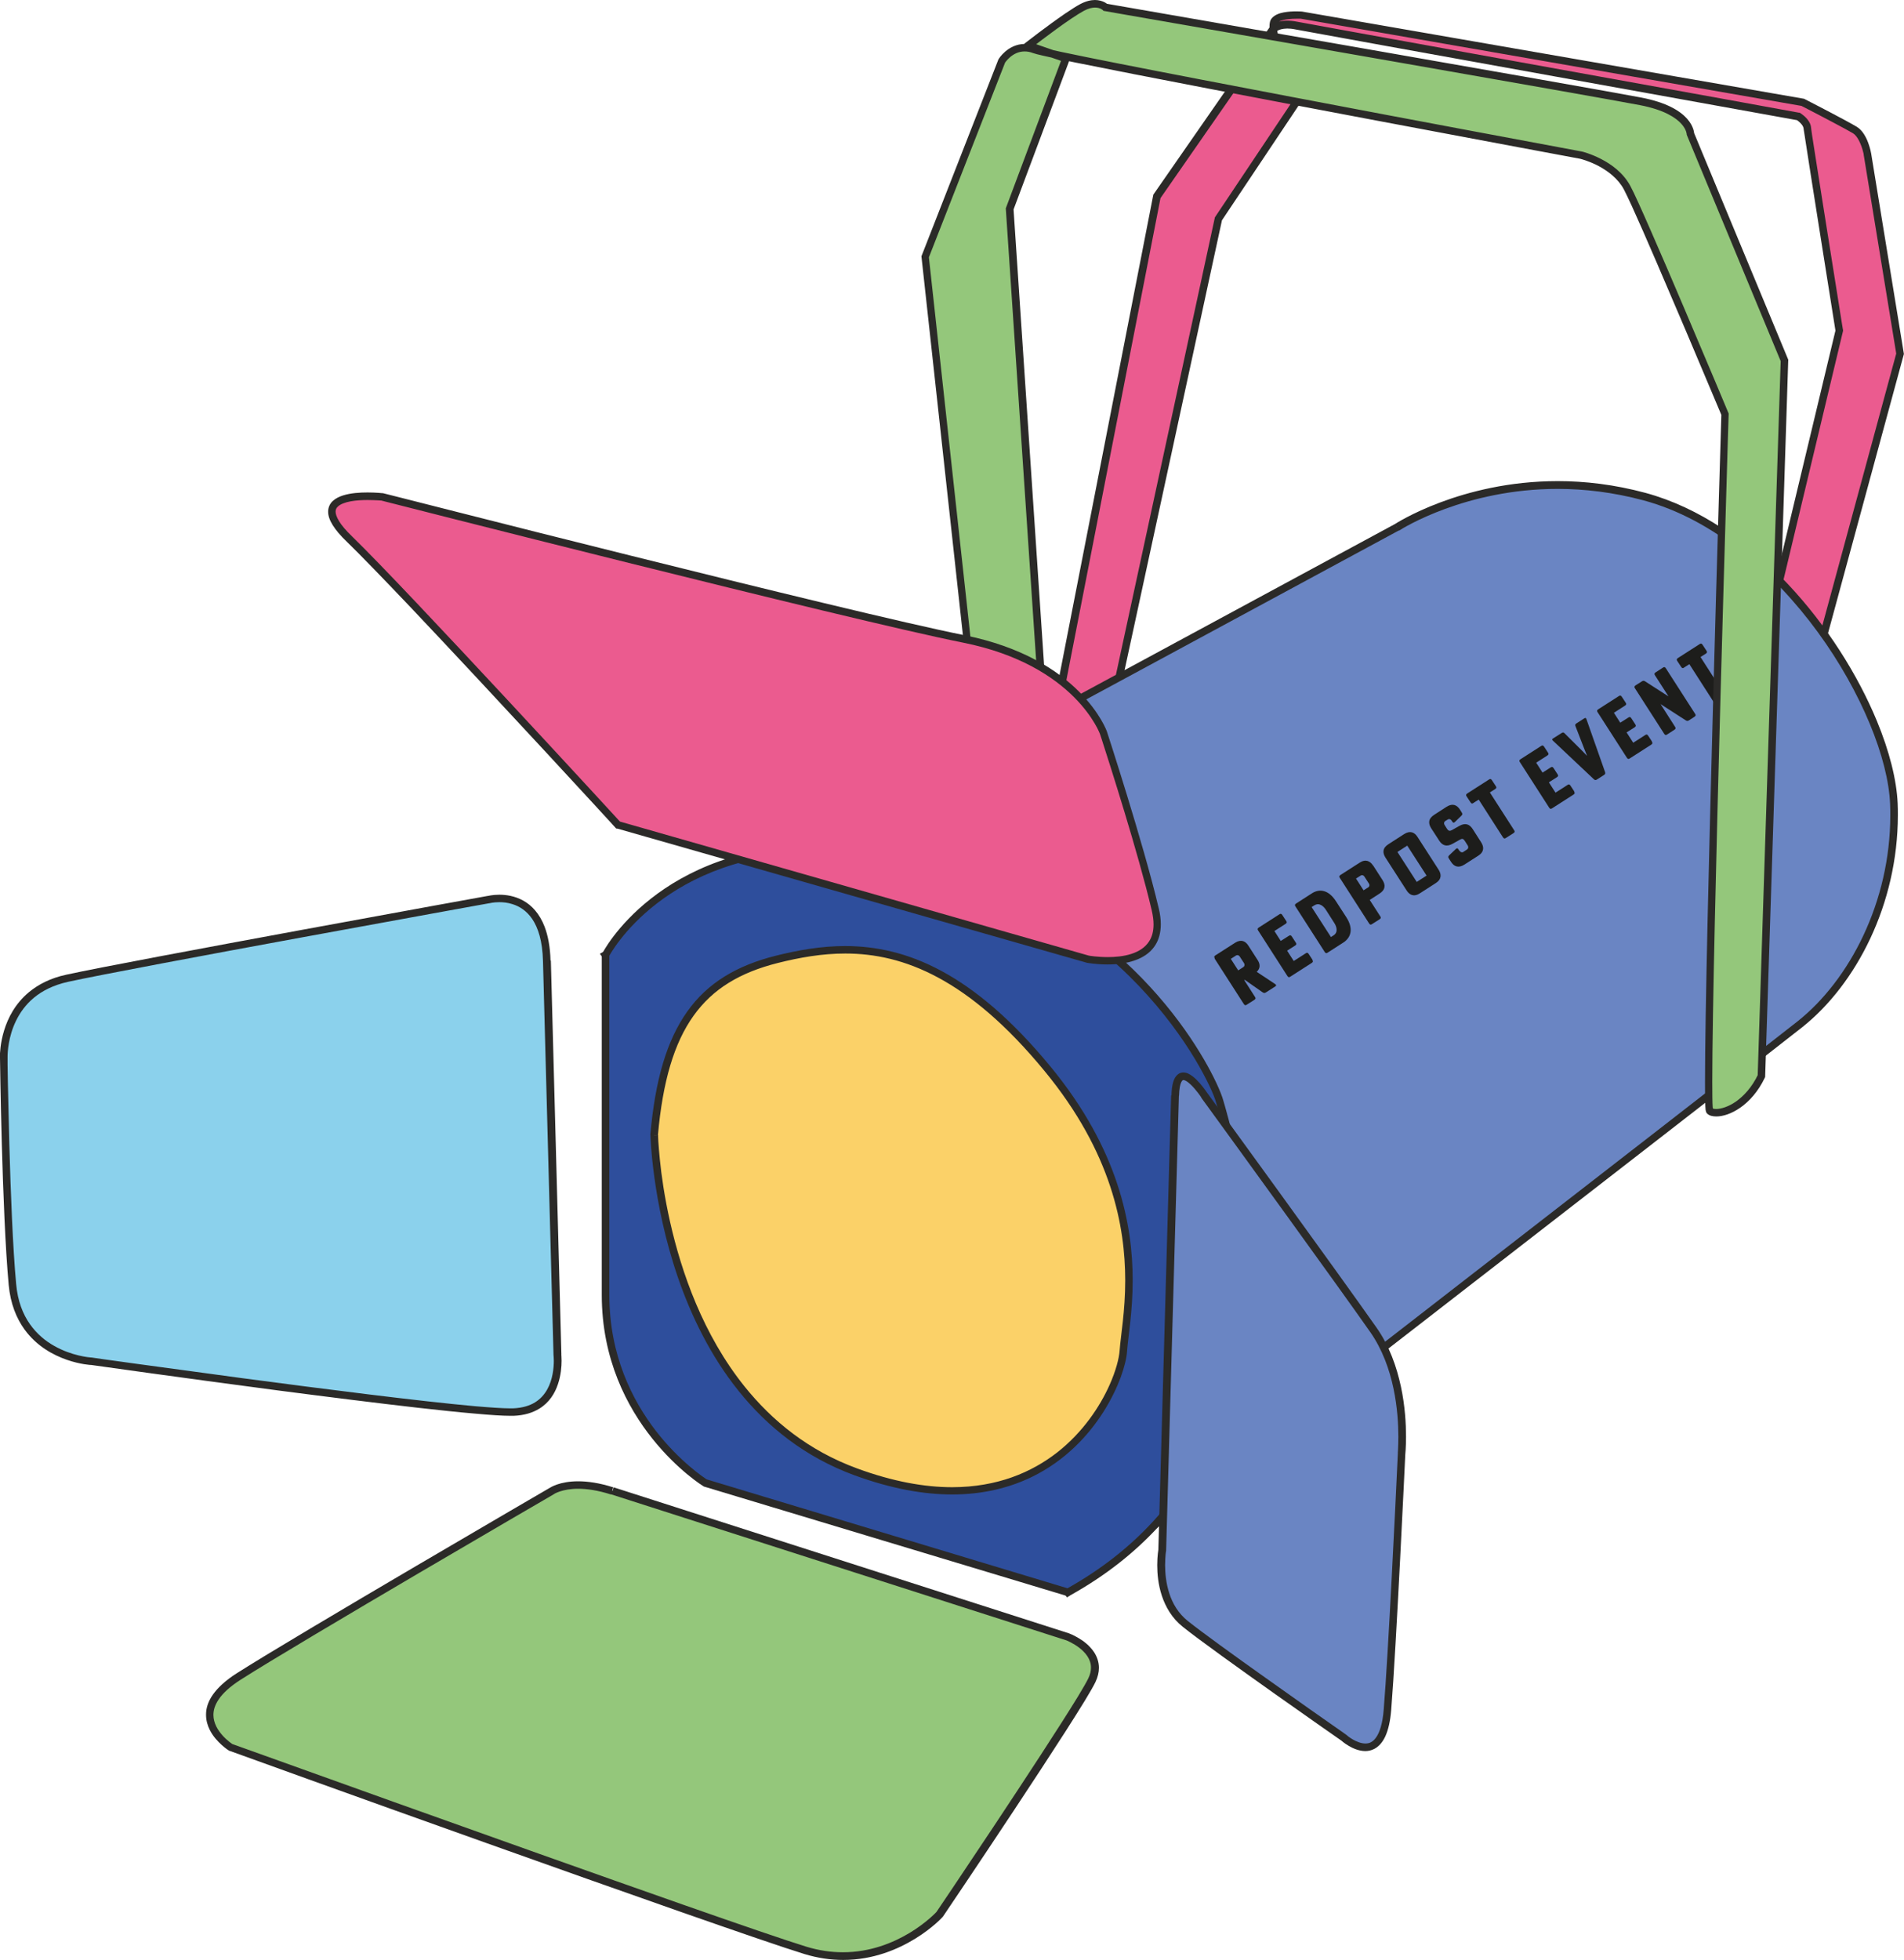 <svg xmlns="http://www.w3.org/2000/svg" id="Calque_2" data-name="Calque 2" viewBox="0 0 186.2 191.61"><defs><style>      .cls-1 {        fill: #fbd168;      }      .cls-1, .cls-2, .cls-3, .cls-4, .cls-5, .cls-6, .cls-7, .cls-8 {        stroke-width: 0px;      }      .cls-2 {        fill: #8bd1ec;      }      .cls-3 {        fill: #6a85c3;      }      .cls-4 {        fill: #eb5b8f;      }      .cls-5 {        fill: #2b2a28;      }      .cls-6 {        fill: #2e4e9c;      }      .cls-7 {        fill: #94c77b;      }      .cls-8 {        fill: #1d1d1b;      }    </style></defs><g id="Calque_1-2" data-name="Calque 1"><g><path class="cls-4" d="m103.11,70.61l10.04-51.38,11.26-16.2s.44-.88,2.38-.5c1.94.38,49.1,8.88,49.1,8.88,0,0,.81.5.88,1.13.06.63,3.13,19.83,3.13,19.83l-11.01,45.97,3.25,6.69,13.7-50.41-3.19-19.52s-.31-1.81-1.25-2.38c-.94-.56-5.07-2.69-5.07-2.69L127.28,1.5s-2.06-.16-2.63.53c-.56.69.75,3.88.75,3.88l1.94,3.25-8.19,12.26-10.01,46.22-6.04,2.97Z"></path><path class="cls-5" d="m103.11,70.61l.36.07,10.02-51.31,11.23-16.16v-.02s-.19-.1-.19-.1l.19.11h0s-.2-.11-.2-.11l.19.11-.03-.02.03.02h0s-.03-.02-.03-.02l.03.02s.06-.1.23-.2c.17-.1.45-.2.94-.21.23,0,.5.02.82.09.98.19,13.25,2.41,25.28,4.58,12.03,2.17,23.82,4.3,23.82,4.3l.07-.36-.19.31.02-.03-.02.03h0s.02-.03.02-.03l-.02.03s.19.12.37.3c.09.09.17.18.23.28.06.1.09.19.1.27,0,.06.02.16.05.34.39,2.63,3.08,19.5,3.08,19.51l.36-.06-.36-.09-11.04,46.1,3.74,7.69,13.98-51.44-3.2-19.59h0s-.08-.49-.29-1.05c-.1-.28-.24-.58-.42-.86-.18-.28-.41-.54-.71-.72-.25-.15-.68-.39-1.2-.67-1.56-.84-3.88-2.03-3.88-2.03l-.05-.03L127.33,1.13h-.02s-.22-.02-.53-.02c-.34,0-.79.02-1.23.1-.22.04-.44.1-.64.19-.2.09-.39.21-.54.39-.1.12-.15.25-.18.38-.03.13-.04.27-.04.41,0,.33.06.7.15,1.08.26,1.14.77,2.36.77,2.37v.02s1.84,3.08,1.84,3.08l-8.1,12.12-9.98,46.12-5.88,2.89.16.33.36.07-.36-.07.16.33,6.2-3.05,10.03-46.33,8.28-12.39-2.06-3.45-.32.19.34-.14s-.01-.03-.04-.09c-.08-.21-.29-.75-.48-1.36-.19-.61-.35-1.29-.35-1.72,0-.1,0-.19.02-.25.01-.06.03-.09.03-.09.04-.06.13-.12.27-.18.2-.09.48-.15.76-.18.29-.04.58-.05.81-.05.14,0,.26,0,.35,0,.04,0,.08,0,.1,0h.03s.03-.36.03-.36l-.06.36,49.04,8.54.06-.36-.17.33s.26.13.66.34c.6.31,1.53.79,2.39,1.25.86.45,1.66.89,2,1.09.17.1.33.27.47.49.21.33.37.74.47,1.07.05.16.08.31.11.41.01.05.02.09.02.12v.03s0,0,0,0l3.18,19.43-13.42,49.39-2.77-5.69,10.99-45.92v-.07s-.06-.3-.14-.83c-.29-1.84-1.03-6.46-1.7-10.68-.33-2.11-.65-4.12-.89-5.64-.12-.76-.22-1.4-.29-1.86-.04-.23-.06-.42-.08-.56-.02-.14-.03-.23-.03-.25-.02-.23-.11-.43-.22-.6-.16-.25-.36-.45-.53-.58-.16-.14-.29-.21-.3-.22l-.06-.04h-.07s-2.95-.54-7.4-1.35c-13.35-2.41-40.25-7.27-41.7-7.55-.36-.07-.68-.1-.96-.1-.65,0-1.11.17-1.39.36-.29.19-.4.4-.42.44l.33.16-.3-.21-11.3,16.26-10.19,52.19.67-.33-.16-.33Z"></path><path class="cls-3" d="m136.6,51.57s10.32-6.76,24.21-3c13.89,3.75,24.02,21.02,24.39,30.02.38,9.01-3.75,17.26-9.19,21.58-5.44,4.32-71.58,55.52-71.58,55.52l-45.22-62.3,77.4-41.82Z"></path><path class="cls-5" d="m136.6,51.57l.2.31h.02c.35-.23,6.51-4.08,15.51-4.08,2.58,0,5.4.32,8.39,1.12,6.83,1.84,12.78,7.04,17.06,12.9,2.14,2.93,3.86,6.03,5.07,8.94,1.21,2.91,1.9,5.65,1.99,7.84.02.38.02.75.02,1.12,0,8.44-3.97,16.1-9.08,20.15-2.72,2.15-20.61,16.04-37.83,29.38-8.61,6.67-17.05,13.21-23.33,18.07-3.14,2.43-5.75,4.45-7.57,5.86-.91.7-1.62,1.26-2.11,1.63-.49.38-.74.58-.74.58l.22.29.3-.22-44.98-61.96,77.05-41.63h.01s-.2-.32-.2-.32l-.17-.32-77.77,42.02,45.69,62.94.3-.23s66.14-51.2,71.59-55.52c5.31-4.22,9.35-12.05,9.36-20.73,0-.38,0-.77-.02-1.15-.1-2.31-.81-5.12-2.04-8.09-1.85-4.46-4.86-9.3-8.73-13.4-3.87-4.09-8.6-7.44-13.89-8.88-3.05-.82-5.93-1.15-8.58-1.15-9.51,0-15.89,4.18-15.93,4.2l.2.31-.17-.32.17.32Z"></path><path class="cls-6" d="m59.2,93.39s6.94-13.7,28.9-9.76c21.95,3.94,30.4,21.39,31.15,24.02.75,2.63,10.51,33.96-14.82,48.04l-35.46-10.7s-9.76-6-9.76-18.39v-33.21Z"></path><path class="cls-5" d="m59.2,93.39l.33.17h0c.06-.13,1.43-2.7,4.71-5.23,3.28-2.53,8.48-5.03,16.28-5.04,2.28,0,4.78.21,7.52.71,10.89,1.96,18.42,7.25,23.33,12.39,2.45,2.57,4.25,5.1,5.48,7.14.61,1.02,1.09,1.93,1.43,2.65.34.72.55,1.27.63,1.57.17.59.78,2.59,1.35,5.51.57,2.92,1.1,6.76,1.1,10.99,0,5.25-.81,11.11-3.35,16.61-2.54,5.5-6.8,10.65-13.75,14.51l.18.32.11-.35-35.46-10.7-.11.35.19-.31h-.02c-.26-.18-2.66-1.75-4.99-4.75-2.32-3-4.57-7.42-4.57-13.32v-33.21h-.37l.33.17-.33-.17h-.37s0,.33,0,.92c0,4.16,0,21.46,0,32.29,0,6.29,2.48,10.97,4.96,14.07,2.48,3.1,4.95,4.62,4.97,4.63l.04.03,35.66,10.75.14-.08c7.08-3.93,11.46-9.21,14.06-14.84,2.6-5.63,3.42-11.59,3.42-16.91,0-4.3-.54-8.18-1.11-11.13-.58-2.95-1.2-4.99-1.37-5.57-.1-.36-.32-.93-.67-1.68-1.23-2.62-4.07-7.39-9.04-11.95-4.96-4.56-12.05-8.91-21.73-10.65-2.78-.5-5.33-.72-7.65-.72-8.08,0-13.5,2.65-16.88,5.31-3.38,2.66-4.74,5.32-4.75,5.36l-.04.08v.09h.37Z"></path><path class="cls-1" d="m63.98,110.96s.56,25.9,19.7,32.93c19.14,7.04,25.9-7.88,26.18-11.82.28-3.94,3.1-14.82-7.41-27.58-10.51-12.76-18.95-12.57-26.46-10.7-7.51,1.88-11.07,6.57-12.01,17.17Z"></path><path class="cls-5" d="m63.98,110.96h-.37s.14,6.53,2.69,13.95c1.28,3.71,3.16,7.64,5.94,11.1,2.78,3.46,6.46,6.45,11.31,8.23,3.6,1.32,6.78,1.88,9.57,1.88,3.05,0,5.64-.67,7.8-1.72,3.24-1.58,5.52-4.03,7.01-6.39.74-1.18,1.29-2.33,1.67-3.35.37-1.02.58-1.9.62-2.55.1-1.41.55-3.83.55-6.94,0-5.35-1.34-12.77-8.05-20.9-3.78-4.59-7.31-7.53-10.64-9.33-3.33-1.8-6.47-2.44-9.43-2.44-2.36,0-4.6.4-6.76.94-3.81.95-6.68,2.64-8.68,5.46-2,2.81-3.14,6.7-3.61,12.04v.02s0,.02,0,.02h.37s.37.02.37.02c.47-5.27,1.58-9.02,3.48-11.68,1.89-2.65,4.56-4.24,8.26-5.17,2.12-.53,4.31-.92,6.58-.92,2.85,0,5.85.61,9.08,2.35,3.23,1.74,6.69,4.61,10.42,9.15,6.59,8,7.87,15.21,7.88,20.44,0,3.04-.44,5.4-.55,6.89-.05.73-.36,1.97-.99,3.37-.94,2.1-2.59,4.6-5.1,6.57-2.51,1.96-5.86,3.4-10.27,3.41-2.69,0-5.79-.54-9.32-1.84-4.72-1.73-8.28-4.63-10.99-8-4.07-5.06-6.19-11.21-7.29-16.1-.55-2.44-.85-4.57-1-6.09-.08-.76-.12-1.36-.15-1.77-.01-.21-.02-.37-.02-.47,0-.11,0-.16,0-.16h-.37s.37.04.37.04l-.37-.03Z"></path><path class="cls-2" d="m53.47,93.94l1.03,38.5s.66,5.44-4.32,5.63c-4.97.19-41.28-4.97-41.28-4.97,0,0-7.04-.38-7.69-7.51-.66-7.13-.84-22.14-.84-22.14,0,0-.28-6.38,6.19-7.79,6.47-1.41,41.19-7.69,41.19-7.69,0,0,5.52-1.48,5.72,5.97Z"></path><path class="cls-5" d="m53.47,93.94h-.37s1.03,38.53,1.03,38.53v.02s0,0,0,0c0,.04.03.25.03.56,0,.68-.1,1.84-.65,2.81-.27.48-.65.92-1.18,1.25-.53.33-1.23.55-2.16.59-.08,0-.18,0-.28,0-.72,0-1.92-.08-3.44-.21-5.34-.48-14.71-1.67-22.75-2.74-4.02-.54-7.71-1.04-10.39-1.41-1.34-.19-2.43-.34-3.18-.44-.75-.11-1.17-.17-1.17-.17h-.02s-.02,0-.02,0h-.01c-.18-.01-1.89-.16-3.6-1.13-.86-.48-1.71-1.17-2.39-2.14-.68-.97-1.19-2.24-1.34-3.91-.33-3.55-.54-9.08-.67-13.72-.06-2.32-.11-4.42-.14-5.94-.01-.76-.02-1.37-.03-1.8,0-.42,0-.66,0-.66h0s0-.01,0-.01h0s0-.05,0-.1c0-.4.06-1.95.83-3.52.38-.78.94-1.58,1.75-2.25.81-.67,1.89-1.23,3.32-1.55,3.22-.7,13.52-2.63,23.01-4.37,4.74-.87,9.28-1.7,12.64-2.31,1.68-.31,3.06-.56,4.02-.73.96-.17,1.5-.27,1.5-.27h.01s.01,0,.01,0l-.03-.13.03.13h0s-.03-.13-.03-.13l.03.13s.42-.11,1-.11c.38,0,.82.04,1.28.19.68.21,1.38.63,1.95,1.47.56.84.99,2.12,1.04,4.08h.37s.37-.02.37-.02c-.04-1.37-.25-2.45-.58-3.32-.5-1.3-1.28-2.11-2.1-2.56-.82-.45-1.67-.57-2.32-.57-.69,0-1.16.13-1.19.13l.1.35-.07-.36s-8.68,1.57-18.17,3.32c-9.49,1.75-19.78,3.67-23.03,4.38-1.54.33-2.73.95-3.64,1.7-1.36,1.13-2.07,2.54-2.44,3.76-.37,1.21-.41,2.22-.41,2.58,0,.08,0,.13,0,.13l.37-.02H0s.19,15.01.85,22.18c.17,1.84.76,3.27,1.55,4.36,1.19,1.64,2.81,2.5,4.13,2.96,1.32.46,2.34.51,2.36.51l.02-.37-.05.36s8.76,1.24,18.26,2.49c4.75.62,9.69,1.24,13.82,1.71,2.06.23,3.92.43,5.46.56,1.53.14,2.74.22,3.51.22.11,0,.22,0,.31,0,1.04-.04,1.87-.3,2.52-.7.98-.6,1.53-1.51,1.82-2.39.3-.88.36-1.73.36-2.29,0-.4-.03-.65-.03-.66l-.36.04h.37s-1.03-38.51-1.03-38.51h-.37Z"></path><path class="cls-3" d="m114.9,107.11l-1.25,44.41s-.88,4.75,2.25,7.26c3.13,2.5,15.51,11.13,15.51,11.13,0,0,3.75,3.38,4.25-2.75.5-6.13,1.38-25.02,1.38-25.02,0,0,.75-7.13-2.75-12.13-3.5-5-16.51-22.89-16.51-22.89,0,0-2.76-4.26-2.88,0Z"></path><path class="cls-5" d="m114.9,107.11h-.37s-1.25,44.4-1.25,44.4h.37s-.36-.06-.36-.06c0,.02-.12.65-.12,1.58,0,.83.09,1.9.45,2.99.36,1.08.98,2.19,2.05,3.04,1.58,1.27,5.46,4.04,8.95,6.52,3.49,2.47,6.59,4.63,6.59,4.63l.21-.3-.25.27s.28.26.71.51c.42.25.99.51,1.63.52.29,0,.59-.06.88-.21.43-.22.81-.63,1.09-1.24.28-.62.48-1.45.57-2.57.5-6.15,1.38-25.03,1.38-25.03l-.37-.02.37.04s.07-.66.07-1.71c0-1.22-.09-2.99-.5-4.9-.41-1.91-1.12-3.97-2.39-5.77-3.51-5.01-16.52-22.9-16.52-22.9l-.3.22.31-.2s-.32-.49-.75-.99c-.22-.25-.46-.5-.73-.7-.13-.1-.27-.19-.42-.26-.15-.07-.31-.11-.48-.11-.17,0-.36.05-.51.17-.23.17-.38.43-.48.77-.1.34-.16.77-.17,1.32h.37s.37.02.37.02c.02-.68.11-1.12.22-1.33.05-.11.1-.16.13-.18.03-.02.04-.02.08-.03.04,0,.1.01.18.05.14.06.33.2.51.37.28.26.55.59.75.85.1.13.18.25.24.33.03.04.05.07.06.1l.02.03h0s0,.02,0,.02c0,0,.2.28.57.78,2.54,3.49,12.88,17.74,15.94,22.11,1.19,1.7,1.88,3.66,2.27,5.5.39,1.84.48,3.56.48,4.74,0,.51-.02.92-.03,1.2,0,.14-.02.25-.02.32,0,.04,0,.06,0,.08v.03s0,.01,0,.01h0s-.01.31-.04.83c-.17,3.7-.9,18.83-1.34,24.18-.11,1.42-.41,2.28-.75,2.75-.17.24-.34.38-.51.47-.17.09-.35.12-.54.12-.42,0-.89-.2-1.25-.41-.18-.11-.33-.21-.43-.29-.05-.04-.09-.07-.12-.1l-.03-.03h0s0,0,0,0l-.02-.02h-.02s-.19-.15-.54-.39c-1.21-.84-4.26-2.98-7.36-5.19-3.1-2.2-6.24-4.47-7.59-5.55-.94-.75-1.49-1.71-1.81-2.7-.32-.98-.41-1.98-.41-2.76,0-.44.03-.8.05-1.06.01-.13.03-.23.04-.29,0-.03,0-.06.01-.08v-.02s0-.03,0-.03l1.25-44.44h-.37Z"></path><path class="cls-7" d="m59.85,145.75l44.53,14.28s3.75,1.38,2.38,4.25c-1.38,2.88-14.89,22.89-14.89,22.89,0,0-5.38,5.88-13.14,3.5-7.76-2.38-56.17-19.84-56.17-19.84,0,0-5.13-3.18.75-6.93,5.88-3.75,30.65-18.16,30.65-18.16,0,0,1.84-1.29,5.88,0Z"></path><path class="cls-5" d="m59.85,145.75l-.11.35,44.53,14.28.11-.35-.13.34h0c.06.02.7.28,1.3.74.3.23.59.52.8.84.21.33.34.68.34,1.1,0,.31-.07.67-.27,1.07-.16.33-.52.96-1.02,1.78-1.75,2.87-5.21,8.14-8.23,12.69-1.51,2.27-2.91,4.37-3.94,5.9-.51.76-.93,1.38-1.22,1.81s-.45.67-.45.67l.3.21-.27-.25h0c-.1.11-1.05,1.1-2.64,2.06-1.6.96-3.83,1.89-6.52,1.89-1.12,0-2.32-.16-3.59-.55-1.92-.59-6.41-2.13-12.03-4.1-8.44-2.96-19.47-6.89-28.39-10.08-4.46-1.6-8.39-3.01-11.21-4.02-1.41-.51-2.54-.91-3.32-1.19-.78-.28-1.2-.43-1.2-.43l-.12.35.19-.31h0s-.54-.35-1-.87c-.23-.26-.46-.57-.62-.9-.16-.34-.27-.71-.27-1.1,0-.47.14-.98.54-1.56.4-.58,1.07-1.21,2.11-1.88,2.93-1.87,10.59-6.41,17.52-10.48,3.46-2.03,6.74-3.95,9.16-5.36,1.21-.7,2.2-1.28,2.89-1.68.69-.4,1.07-.63,1.08-.63h.01s.01-.02.01-.02h0s0,0,0,0h0s0,0,0,0h0s.79-.51,2.35-.51c.83,0,1.89.14,3.21.56l.11-.35.11-.35c-1.38-.44-2.52-.59-3.43-.59-1.82,0-2.72.61-2.77.64l.21.3-.18-.32s-6.19,3.6-13.12,7.67c-6.93,4.07-14.59,8.61-17.54,10.49-1.1.7-1.84,1.4-2.32,2.08-.48.68-.68,1.36-.67,1.98,0,.54.15,1.04.36,1.46.32.64.79,1.14,1.18,1.49.39.35.69.54.71.55l.03.02h.04s12.1,4.38,25.18,9.04c6.54,2.33,13.32,4.74,18.95,6.71,5.63,1.97,10.11,3.51,12.06,4.11,1.34.41,2.61.58,3.8.58,2.95,0,5.37-1.05,7.06-2.09,1.69-1.04,2.64-2.08,2.65-2.1l.02-.02.02-.02s3.38-5,6.93-10.37c1.78-2.68,3.59-5.46,5.06-7.74.73-1.14,1.37-2.16,1.88-2.99.5-.83.87-1.46,1.05-1.84.23-.49.34-.95.34-1.39,0-.59-.2-1.11-.48-1.54-.43-.64-1.03-1.09-1.53-1.38-.5-.3-.89-.44-.91-.45h0s-44.54-14.28-44.54-14.28l-.11.35Z"></path><path class="cls-8" d="m118.8,93.7c-.09-.13-.07-.2.06-.29l1.92-1.23c.6-.38,1.03-.16,1.31.29l.9,1.4c.25.38.29.8-.09,1.15l1.81,1.2c.12.09.12.15,0,.23l-.89.57c-.14.09-.21.09-.35,0l-1.74-1.22-.05.03,1.05,1.64c.09.13.07.2-.06.29l-.74.47c-.13.09-.2.07-.29-.06l-2.86-4.45Zm1.57.06l.72,1.12.51-.33c.11-.07.14-.23.07-.36l-.44-.68c-.08-.12-.24-.16-.35-.09l-.51.33Z"></path><path class="cls-8" d="m128.34,93.86c.09.13.07.2-.06.29l-2.09,1.34c-.13.09-.2.07-.29-.06l-2.86-4.45c-.09-.13-.07-.2.06-.29l2.01-1.29c.13-.09.2-.07.29.06l.38.58c.09.13.07.2-.06.29l-1.09.7.62.97.79-.5c.13-.09.2-.07.29.06l.39.6c.09.13.07.2-.06.29l-.79.5.65,1.01,1.17-.75c.13-.09.2-.07.29.06l.38.58Z"></path><path class="cls-8" d="m130.65,88.12l1.01,1.56c.74,1.15.44,2-.28,2.47l-1.54.99c-.13.09-.2.07-.29-.06l-2.86-4.45c-.09-.13-.07-.2.06-.29l1.54-.99c.72-.47,1.62-.38,2.36.77Zm-2.12.4l-.26.17,1.89,2.93.26-.17c.47-.3.29-.86.07-1.2l-.83-1.3c-.22-.34-.65-.74-1.12-.43Z"></path><path class="cls-8" d="m134.29,84.63l.92,1.43c.28.44.31.92-.3,1.31l-.96.62,1.03,1.6c.09.13.07.2-.06.29l-.74.47c-.13.09-.2.07-.29-.06l-2.86-4.45c-.09-.13-.07-.2.06-.29l1.87-1.2c.6-.39,1.03-.16,1.32.28Zm-1.21.97l-.47.3.74,1.15.47-.3c.11-.07.14-.23.06-.35l-.46-.71c-.08-.12-.24-.16-.34-.09Z"></path><path class="cls-8" d="m138.63,81.84l2.06,3.2c.28.44.31.93-.29,1.31l-1.54.99c-.6.39-1.03.16-1.31-.29l-2.06-3.2c-.28-.44-.32-.92.29-1.31l1.54-.99c.6-.38,1.03-.16,1.31.29Zm.88,3.77l-1.89-2.93-.96.62,1.89,2.93.96-.62Z"></path><path class="cls-8" d="m142.76,83.21c.08.12.23.17.34.09l.38-.25c.11-.07.14-.23.07-.36l-.3-.47c-.15-.23-.26-.25-.5-.11l-.68.38c-.6.34-1.01.18-1.32-.29l-.79-1.22c-.28-.44-.32-.92.29-1.31l1.22-.79c.6-.38,1.03-.16,1.31.29l.17.27c.09.14.08.2-.04.32l-.62.6c-.12.11-.18.11-.27-.03l-.08-.12c-.08-.12-.24-.16-.35-.09l-.26.16c-.12.08-.14.23-.07.36l.24.38c.16.24.28.26.51.13l.69-.39c.6-.34,1.01-.18,1.32.3l.83,1.3c.28.44.31.93-.29,1.31l-1.36.87c-.6.38-1.03.16-1.31-.29l-.2-.31c-.09-.14-.08-.2.04-.32l.63-.6c.12-.11.18-.11.27.03l.1.15Z"></path><path class="cls-8" d="m144.1,78.51c-.13.09-.2.07-.29-.06l-.38-.58c-.09-.13-.07-.2.06-.29l2.12-1.36c.13-.09.2-.07.29.06l.38.58c.09.13.07.2-.06.29l-.52.33,2.37,3.69c.09.13.07.2-.06.29l-.74.47c-.13.09-.2.07-.29-.06l-2.37-3.69-.52.33Z"></path><path class="cls-8" d="m153.94,77.4c.09.13.07.2-.06.29l-2.09,1.34c-.13.09-.2.07-.29-.06l-2.86-4.45c-.09-.13-.07-.2.06-.29l2.01-1.29c.13-.09.2-.07.29.06l.38.58c.09.13.07.2-.06.29l-1.09.7.62.97.79-.5c.13-.09.2-.07.29.06l.39.6c.09.13.07.2-.06.29l-.79.5.65,1.01,1.17-.75c.13-.09.2-.07.29.06l.38.58Z"></path><path class="cls-8" d="m155.19,73.86h0s-.23-.57-.23-.57l-.88-2.27c-.06-.15-.04-.21.1-.3l.73-.47c.13-.09.19-.07.24.08l1.81,5.14c.05.16.03.22-.11.31l-.67.43c-.14.09-.2.08-.32-.03l-3.98-3.75c-.12-.11-.11-.17.03-.25l.79-.5c.14-.09.21-.09.32.03l1.73,1.72.43.45Z"></path><path class="cls-8" d="m161.54,72.52c.09.13.07.2-.06.29l-2.09,1.34c-.13.09-.2.07-.29-.06l-2.86-4.45c-.09-.13-.07-.2.06-.29l2.01-1.29c.13-.09.2-.07.29.06l.38.58c.09.13.07.2-.06.29l-1.09.7.62.97.79-.5c.13-.09.2-.07.29.06l.39.6c.09.13.07.2-.06.29l-.79.5.65,1.01,1.17-.75c.13-.09.2-.07.29.06l.38.58Z"></path><path class="cls-8" d="m162.39,68.84h0s1.42,2.22,1.42,2.22c.09.13.07.2-.06.29l-.71.46c-.13.09-.2.07-.29-.06l-2.86-4.45c-.09-.13-.07-.2.06-.29l.6-.38c.14-.09.21-.09.35,0l2.27,1.46h0s-1.32-2.06-1.32-2.06c-.09-.13-.07-.2.06-.29l.71-.46c.13-.09.2-.07.29.06l2.86,4.45c.09.13.07.2-.06.29l-.52.34c-.14.09-.21.09-.35,0l-2.45-1.58Z"></path><path class="cls-8" d="m164.7,65.27c-.13.09-.2.07-.29-.06l-.38-.58c-.09-.13-.07-.2.06-.29l2.12-1.36c.13-.09.2-.07.29.06l.38.58c.09.13.07.2-.06.29l-.52.33,2.37,3.69c.09.13.07.2-.06.29l-.74.47c-.13.09-.2.07-.29-.06l-2.37-3.69-.52.33Z"></path><path class="cls-8" d="m170.76,65.21c.08.12.23.17.34.09l.38-.25c.11-.07.14-.23.07-.36l-.3-.47c-.15-.23-.26-.25-.5-.11l-.68.38c-.6.34-1.01.18-1.32-.29l-.79-1.22c-.28-.44-.32-.92.29-1.31l1.22-.79c.6-.38,1.03-.16,1.31.29l.17.27c.09.14.08.2-.04.32l-.62.6c-.12.11-.18.11-.27-.03l-.08-.12c-.08-.12-.24-.16-.35-.09l-.26.16c-.12.08-.14.23-.07.36l.24.38c.16.24.28.26.51.13l.69-.39c.6-.34,1.01-.18,1.32.3l.83,1.3c.28.44.31.93-.29,1.31l-1.36.87c-.6.38-1.03.16-1.31-.29l-.2-.31c-.09-.14-.08-.2.04-.32l.63-.6c.12-.11.18-.11.27.03l.1.15Z"></path><path class="cls-7" d="m95.77,73.63l-5.31-48.52,7.49-19.14s1.14-1.88,3.2-1.13c2.06.75,53.47,10.32,53.47,10.32,0,0,3.19.75,4.5,3.19,1.31,2.44,9.57,22.14,9.57,22.14,0,0-2.06,67.55-1.5,68.12.56.56,3.44-.01,5.07-3.4l2.25-69.97-9.19-22.14s0-2.25-4.88-3.19c-4.88-.94-52.35-9.19-52.35-9.19,0,0-.75-.78-2.25,0-1.5.78-5.28,3.73-5.28,3.73l3.68,1.27-5.5,14.7,3.44,51.29-6.4,1.92Z"></path><path class="cls-5" d="m95.77,73.63l.37-.04-5.3-48.43,7.46-19.06-.34-.13.31.19h-.02s.02,0,.02,0h0s-.02-.01-.02-.01h.02s.2-.3.53-.58c.34-.28.8-.54,1.4-.54.25,0,.52.04.83.16.09.03.21.06.37.11.63.16,1.91.44,3.7.8,12.52,2.55,49.46,9.43,49.46,9.43l.07-.36-.08.36h0c.08.02.86.22,1.76.69.9.48,1.92,1.22,2.5,2.31.15.29.43.86.78,1.63,1.23,2.69,3.42,7.82,5.31,12.26.94,2.22,1.81,4.28,2.44,5.78.32.75.57,1.36.75,1.78.18.42.28.66.28.66l.34-.14h-.37s-1.6,52.3-1.6,65.25c0,.88,0,1.59.02,2.08,0,.25.02.44.03.59,0,.07.01.14.03.19,0,.03.01.06.02.09.02.04.02.08.1.17.12.12.26.19.41.23.15.04.32.06.49.06.65,0,1.49-.26,2.35-.86.86-.6,1.74-1.55,2.4-2.93l.03-.07,2.26-70.13-9.23-22.22-.34.14h.37c0-.06-.02-.73-.7-1.49-.68-.76-1.98-1.58-4.47-2.06-2.45-.47-15.53-2.77-28.01-4.95C120.01,2.42,108.14.35,108.14.35l-.06.36.27-.25s-.13-.14-.35-.25C107.79.11,107.47,0,107.08,0c-.4,0-.88.11-1.42.39-.4.21-.92.55-1.5.94-1.71,1.17-3.84,2.83-3.84,2.83l-.53.42,3.97,1.37-5.4,14.42,3.43,51.08-6.12,1.84.11.35.37-.04-.37.04.11.35,6.68-2.01-3.45-51.5,5.61-14.98-4.04-1.4-.12.35.23.29s.06-.05.16-.13c.37-.29,1.32-1.01,2.33-1.75.51-.37,1.03-.74,1.51-1.06.48-.32.91-.59,1.21-.75.46-.24.81-.31,1.08-.31.27,0,.46.07.58.13.06.03.11.06.13.08l.03.02h0s.14-.14.14-.14l-.14.14h0s.14-.14.14-.14l-.14.14.08.09.12.02s.74.13,2.05.36c4.58.8,16.09,2.8,26.98,4.71,10.9,1.91,21.19,3.72,23.31,4.13,2.39.46,3.52,1.23,4.06,1.83.27.3.4.57.46.75.03.09.04.16.05.2v.04s.01,0,.01,0h0s0,0,0,0h0s0,0,0,0v.07l9.19,22.14-2.25,69.89h.37s-.33-.15-.33-.15c-.61,1.28-1.41,2.12-2.16,2.65-.75.53-1.49.73-1.93.73-.12,0-.22-.01-.28-.03-.07-.02-.1-.04-.1-.05l-.22.22.29-.1s0-.04-.08-.12l-.22.22.29-.1-.11.04.11-.03h0s-.11.03-.11.03l.11-.03s-.02-.11-.03-.24c-.03-.43-.04-1.29-.04-2.49,0-6.46.4-22.77.8-37.47.2-7.35.4-14.29.55-19.4.07-2.55.14-4.65.18-6.1.04-1.46.07-2.27.07-2.27v-.08s-.03-.07-.03-.07c0,0-2.06-4.93-4.29-10.16-1.11-2.62-2.27-5.31-3.23-7.5-.48-1.1-.91-2.07-1.26-2.84-.35-.78-.63-1.35-.8-1.67-.71-1.32-1.9-2.15-2.9-2.66-1-.51-1.82-.71-1.84-.71h0s0,0,0,0c0,0-.2-.04-.58-.11-2.83-.53-15.57-2.9-27.84-5.24-6.14-1.17-12.16-2.32-16.76-3.23-2.3-.45-4.25-.85-5.68-1.15-.72-.15-1.3-.28-1.74-.38-.22-.05-.4-.09-.53-.13-.14-.03-.24-.06-.27-.08-.38-.14-.74-.2-1.08-.2-.84,0-1.49.38-1.91.74-.42.36-.64.72-.65.74l-.02.03-7.53,19.25,5.37,49.05.42-.13-.11-.35Z"></path><path class="cls-4" d="m60.42,80.65l45.97,13.14s8.07,1.5,6.57-4.88c-1.5-6.38-5.07-17.26-5.07-17.26,0,0-2.44-6.94-13.7-9.19-11.26-2.25-56.86-13.89-56.86-13.89,0,0-8.44-.94-3.19,4.13,5.25,5.07,26.27,27.96,26.27,27.96Z"></path><path class="cls-5" d="m60.42,80.65l-.1.35,45.99,13.14h.02s.86.16,1.97.16c1.03,0,2.29-.13,3.35-.69.53-.28,1-.67,1.34-1.21.34-.54.53-1.22.53-2.03,0-.47-.06-.98-.2-1.55-1.51-6.41-5.07-17.29-5.07-17.29h0s0,0,0,0c-.01-.04-.65-1.82-2.71-3.89-2.06-2.07-5.56-4.4-11.26-5.54-5.61-1.12-19.83-4.59-32.63-7.78-6.4-1.59-12.45-3.12-16.9-4.25-2.23-.56-4.05-1.03-5.32-1.35-1.27-.32-1.98-.5-1.98-.5h-.02s-.03,0-.03,0c0,0-.64-.07-1.45-.07-.75,0-1.64.05-2.4.29-.38.12-.73.29-1,.54-.28.25-.46.62-.46,1.05,0,.41.15.84.45,1.32.3.48.75,1.02,1.39,1.63,1.3,1.26,3.6,3.64,6.31,6.49,4.06,4.29,9.05,9.65,13.02,13.94,1.99,2.15,3.72,4.02,4.95,5.36.62.67,1.11,1.21,1.45,1.58.34.37.52.57.52.57l.07.08.1.03.1-.35.27-.25s-5.25-5.72-11.17-12.08c-2.96-3.18-6.08-6.52-8.79-9.38-2.71-2.86-5.01-5.24-6.33-6.52-.61-.59-1.02-1.08-1.27-1.49-.25-.41-.34-.72-.34-.93,0-.22.07-.36.23-.51.23-.22.69-.4,1.23-.5.54-.1,1.15-.13,1.68-.13.39,0,.73.02.98.03.12,0,.22.02.29.02.03,0,.06,0,.08,0h.02s.04-.36.04-.36l-.09.36s11.4,2.91,24.21,6.1c12.81,3.19,27.02,6.66,32.67,7.79,5.56,1.11,8.91,3.37,10.88,5.34.98.98,1.62,1.9,2.01,2.56.2.33.33.6.41.78.04.09.07.16.09.21l.02.05h0s0,.01,0,.01l.35-.12-.35.11s.06.17.16.48c.7,2.17,3.6,11.2,4.9,16.75.12.52.18.98.18,1.38,0,.7-.16,1.23-.42,1.64-.39.62-1.02,1.01-1.76,1.25-.74.24-1.58.31-2.3.31-.52,0-.98-.04-1.31-.07-.17-.02-.3-.04-.39-.05-.04,0-.08-.01-.1-.02h-.03s-.07.36-.07.36l.1-.35-45.97-13.14-.1.35.27-.25-.27.25Z"></path></g></g></svg>